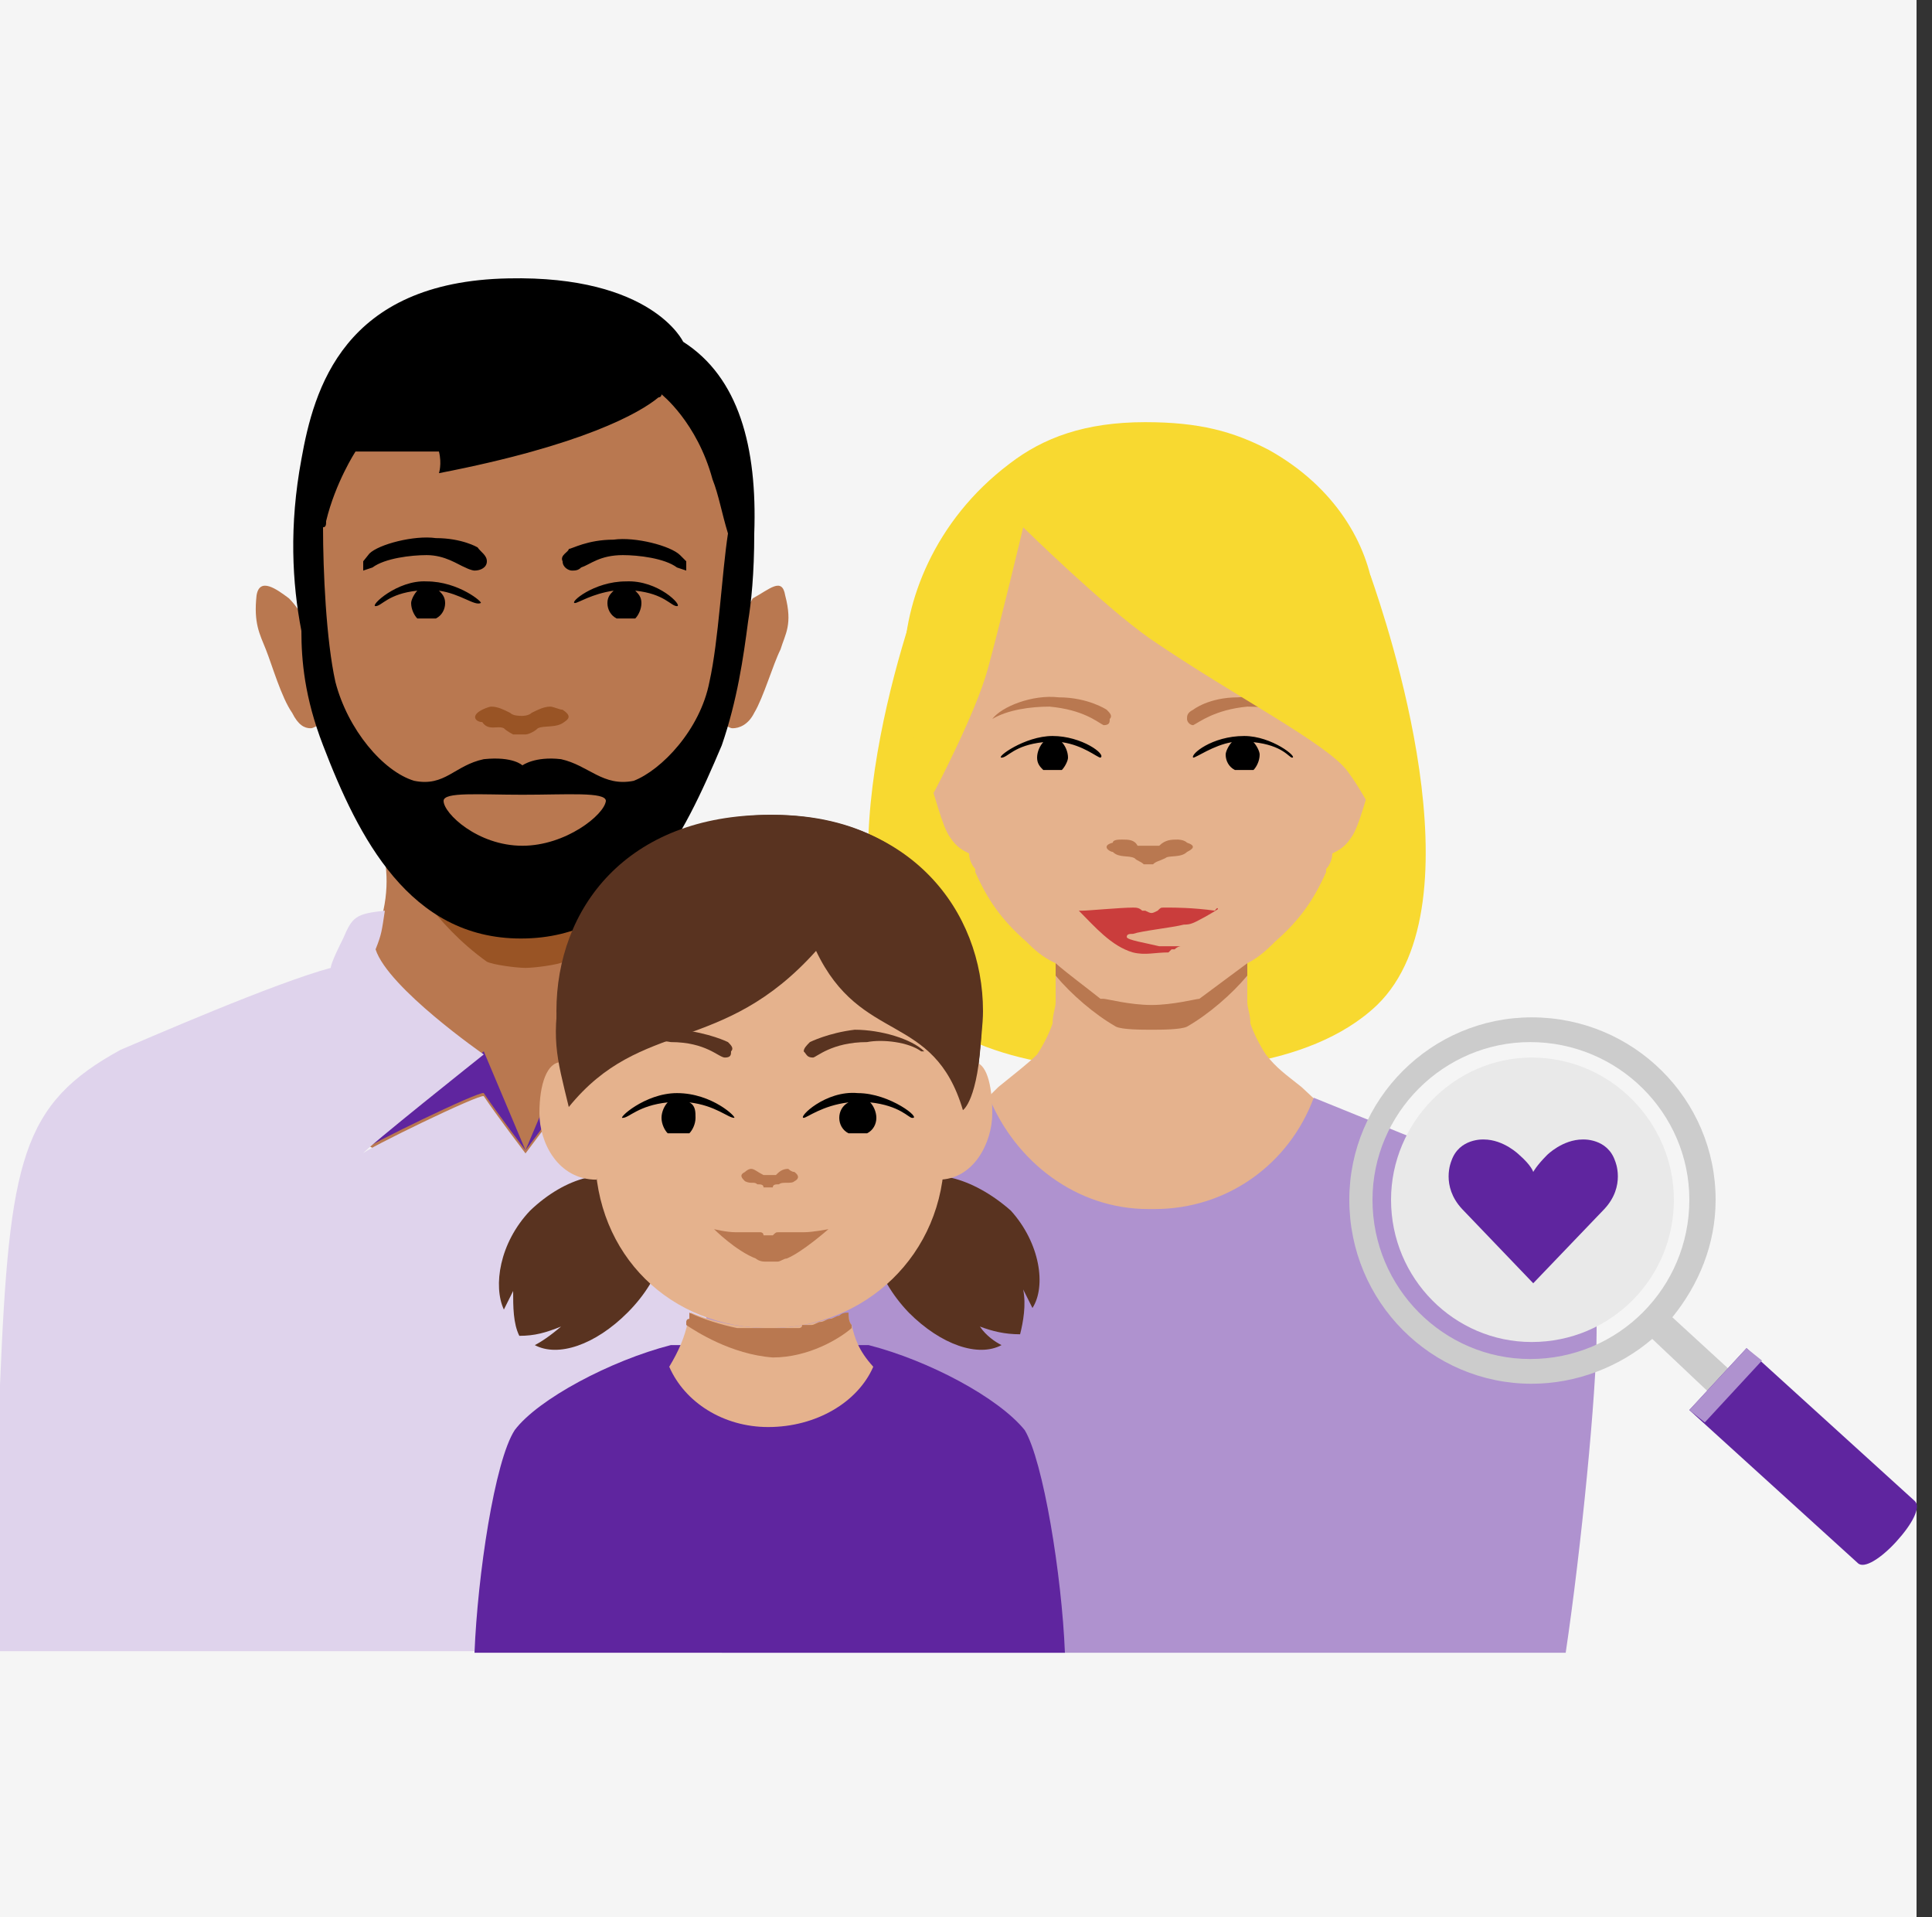 <?xml version="1.0" encoding="UTF-8"?>
<svg width="125px" height="124px" viewBox="0 0 125 124" version="1.1" xmlns="http://www.w3.org/2000/svg" xmlns:xlink="http://www.w3.org/1999/xlink">
    <rect x="0" y="0" width="125" height="124" fill="#333333" stroke="none"/>
    <title>Group 6</title>
    <g id="FINAL" stroke="none" stroke-width="1" fill="none" fill-rule="evenodd">
        <g id="MC-Member-Home-V2" transform="translate(-984, -990)">
            <g id="Group-6" transform="translate(984, 990)">
                <g id="Icons/_Blank" fill="#F5F5F5">
                    <rect id="Rectangle" x="0" y="0" width="124" height="124"></rect>
                </g>
                <g id="Mercy-Care-Developmental-Disabilities" transform="translate(0, 18)" fill-rule="nonzero">
                    <g id="Group">
                        <path d="M50.8,20.507 C50.6,19.307 49.8,20.107 48.7,20.707 C48.5,21.107 48.1,21.507 47.9,22.107 C48.1,19.607 48.3,16.807 48.1,15.307 C47.1,8.107 44.6,0.907 34.1,0.507 C33.7,0.507 33.7,0.507 33.7,0.507 C22.6,0.907 20.7,6.907 19.5,15.307 C19.3,16.707 19.5,19.807 19.9,22.307 C19.5,21.707 19.1,21.107 18.7,20.707 C17.9,20.107 16.8,19.307 16.6,20.507 C16.4,22.307 16.8,23.007 17.2,24.007 C17.6,25.007 18.2,27.107 18.9,28.107 C19.3,28.907 19.7,29.107 20.1,29.107 C20.3,29.107 20.5,28.907 20.7,28.907 C20.9,28.707 20.9,28.707 20.9,28.707 C21.3,30.107 21.9,31.607 22.1,32.207 C22.9,33.607 23.7,34.707 24.4,35.707 C25.4,38.407 25.8,42.707 20.5,47.807 C15.7,52.307 25.1,58.907 34,58.507 C42.8,58.907 52.1,52.307 47.2,47.807 C41.9,42.707 42.3,38.407 43.3,35.707 C44.1,34.707 44.7,33.607 45.6,32.207 C45.8,31.607 46.4,30.107 46.8,28.907 C47,28.907 47.2,29.107 47.4,29.107 C47.8,29.107 48.4,28.907 48.8,28.107 C49.4,27.107 50,25.007 50.5,24.007 C50.8,23.007 51.3,22.407 50.8,20.507 Z" id="Path" fill="#B97850"></path>
                        <path d="M34.2,41.907 C33.6,41.907 31.9,41.907 31.7,41.707 C28.2,39.407 26.3,38.207 25.1,36.807 C26.3,38.407 28,41.707 31.5,44.207 C31.9,44.407 33.4,44.607 34,44.607 C34.6,44.607 36.1,44.407 36.5,44.207 C39.6,41.907 41.2,39.107 42.5,37.407 C41.3,38.607 39.6,39.907 36.5,41.707 C36.2,41.907 34.6,41.907 34.2,41.907 Z" id="Path" fill="#995425"></path>
                        <path d="M36.4,27.907 C36.2,27.907 35.8,27.707 35.6,27.707 C35.2,27.707 34.8,27.907 34.4,28.107 C34.2,28.307 33.8,28.307 33.8,28.307 C33.6,28.307 33.2,28.307 33,28.107 C32.6,27.907 32.2,27.707 31.8,27.707 C31.6,27.707 31.2,27.907 31.2,27.907 C30.4,28.307 30.8,28.707 31.2,28.707 C31.6,29.307 32.2,28.907 32.6,29.107 C32.8,29.307 33.2,29.507 33.2,29.507 C33.4,29.507 33.8,29.507 34,29.507 C34.2,29.507 34.6,29.307 34.8,29.107 C35.2,28.907 36,29.107 36.5,28.707 C36.8,28.507 37,28.307 36.4,27.907 Z" id="Path" fill="#995425"></path>
                        <path d="M45.9,26.107 C45.3,29.207 42.8,31.807 41,32.507 C39,32.907 38.1,31.507 36.3,31.107 C34.6,30.907 33.8,31.507 33.8,31.507 C33.8,31.507 33.2,30.907 31.3,31.107 C29.4,31.507 28.8,32.907 26.8,32.507 C24.8,31.907 22.5,29.207 21.7,26.107 C21.1,23.407 20.9,18.907 20.9,16.107 C21.1,16.107 21.1,15.907 21.1,15.707 C21.7,13.207 23,11.207 23,11.207 C23,11.207 25.3,11.207 28.4,11.207 C28.6,12.007 28.4,12.607 28.4,12.607 C37.7,10.807 41.4,8.707 42.6,7.707 C42.6,7.707 42.8,7.707 42.8,7.507 C42.8,7.507 45.1,9.307 46.1,13.007 C46.5,14.007 46.7,15.207 47.1,16.507 C46.7,19.107 46.5,23.407 45.9,26.107 Z M33.8,36.707 C30.9,36.707 28.7,34.607 28.7,33.807 C28.7,33.207 31,33.407 33.8,33.407 C36.7,33.407 39.2,33.207 39.2,33.807 C39.1,34.707 36.6,36.707 33.8,36.707 Z M44.2,4.107 C44.2,4.107 42.2,-0.193 32.9,0.007 C22.2,0.207 20.3,7.207 19.5,11.707 C18.7,16.007 18.9,19.707 19.5,22.807 C19.5,24.707 19.7,27.107 20.9,30.207 C23.2,36.207 26.5,42.707 33.7,42.707 C41.1,42.707 44.2,36.107 46.7,30.207 C47.7,27.307 48.1,24.507 48.4,22.207 C48.6,21.007 48.8,19.107 48.8,16.507 C49,10.907 47.8,6.407 44.2,4.107 Z M36.4,18.307 C36.4,18.707 36.8,18.907 37,18.907 C37.2,18.907 37.4,18.907 37.6,18.707 C38.2,18.507 38.8,17.907 40.3,17.907 C41.3,17.907 43,18.107 43.8,18.707 C44.4,18.907 44.4,18.907 44.4,18.907 C44.4,18.307 44.4,18.307 44.4,18.307 C44,17.907 44,17.907 44,17.907 C43.4,17.307 41.1,16.707 39.7,16.907 C38,16.907 37,17.507 36.8,17.507 C36.8,17.707 36.2,17.907 36.4,18.307 Z M30.9,17.407 C30.9,17.407 29.9,16.807 28.2,16.807 C26.8,16.607 24.5,17.207 23.9,17.807 C23.5,18.307 23.5,18.307 23.5,18.307 C23.5,18.907 23.5,18.907 23.5,18.907 C24.1,18.707 24.1,18.707 24.1,18.707 C24.9,18.107 26.6,17.907 27.6,17.907 C28.8,17.907 29.6,18.507 30.1,18.707 C30.5,18.907 30.7,18.907 30.7,18.907 C31.1,18.907 31.5,18.707 31.5,18.307 C31.5,17.907 31.1,17.707 30.9,17.407 Z M24.3,21.207 C24.7,21.207 25.1,20.407 27,20.207 C26.8,20.407 26.6,20.807 26.6,21.007 C26.6,21.407 26.8,21.807 27,22.007 C28.2,22.007 28.2,22.007 28.2,22.007 C28.6,21.807 28.8,21.407 28.8,21.007 C28.8,20.607 28.6,20.407 28.4,20.207 C29.8,20.407 30.7,21.207 31.1,21.007 C31.3,21.007 29.7,19.607 27.6,19.607 C25.7,19.507 23.9,21.207 24.3,21.207 Z M43.8,21.207 C43.4,21.207 43,20.407 41.1,20.207 C41.3,20.407 41.5,20.607 41.5,21.007 C41.5,21.407 41.3,21.807 41.1,22.007 C39.9,22.007 39.9,22.007 39.9,22.007 C39.5,21.807 39.3,21.407 39.3,21.007 C39.3,20.607 39.5,20.407 39.7,20.207 C38.3,20.407 37.4,21.007 37.2,21.007 C36.8,21.007 38.4,19.607 40.5,19.607 C42.6,19.507 44.2,21.207 43.8,21.207 Z" id="Shape" fill="#000000"></path>
                        <path d="M23.5,56.407 C23.5,56.207 31.1,52.507 31.3,52.707 C32.1,53.907 34,56.407 34,56.407 C31.3,50.007 31.3,50.007 31.3,50.007 C31.3,50.007 23.5,56.207 23.5,56.407 Z" id="Path" fill="#5F259F"></path>
                        <path d="M34,56.407 L34,56.407 C34,56.407 35.9,53.907 36.7,52.707 C36.9,52.507 44.5,56.207 44.5,56.407 C44.5,56.207 36.9,50.007 36.7,50.007 C34,56.407 34,56.407 34,56.407 Z" id="Path" fill="#5F259F"></path>
                        <path d="M67.5,88.907 C67.5,79.607 67.5,71.707 67.5,71.707 C67.1,57.107 66.1,53.407 59.7,49.907 C58.3,49.107 51.7,46.407 47.6,45.207 C47.2,45.007 47,44.807 46.6,44.607 C46.4,44.207 46,43.207 45.8,42.707 C45.2,41.307 44.8,41.107 42.9,40.907 C43.1,42.107 43.1,42.107 43.5,43.407 C42.7,45.907 36.7,50.207 36.7,50.207 C36.9,50.207 44.5,56.407 44.5,56.607 C44.5,56.407 36.9,52.707 36.7,52.907 C35.9,54.107 34,56.607 34,56.607 C34,56.607 32.1,54.107 31.3,52.907 C31.1,52.707 23.5,56.407 23.5,56.607 C23.5,56.407 31.3,50.207 31.3,50.207 C31.3,50.207 25.1,45.907 24.3,43.407 C24.7,42.407 24.7,42.207 24.9,40.907 C23,41.107 22.8,41.307 22.2,42.707 C22,43.107 21.4,44.307 21.4,44.607 C17.7,45.607 9.7,49.107 7.8,49.907 C1.4,53.407 0.6,57.007 0,71.607 C0,78.207 0,84.707 0,88.807 L67.5,88.807 L67.5,88.907 Z" id="Path" fill="#DFD3EC"></path>
                    </g>
                    <g id="Group" transform="translate(45.7, 9.307)">
                        <path d="M43,10 C42,7.5 31.1,7.1 28.8,6.9 L28.6,6.9 C28.4,6.9 28.4,6.9 28.4,6.9 C25.9,7.1 15.2,7.5 14.2,10 C13,12.9 6.8,31.1 13.6,37.7 C18.1,42 26.4,42 28.6,41.8 C30.7,42 38.9,42 43.4,37.7 C50.2,31.1 44,12.9 43,10 Z" id="Path" fill="#F8D930"></path>
                        <path d="M36.8,33.6 C38.4,32.2 39.3,30.9 40.1,29.1 L40.1,28.9 C40.3,28.7 40.5,28.3 40.5,27.9 C40.9,27.7 41.3,27.5 41.7,26.9 C42.3,26.1 42.7,24 43.1,23.2 C43.5,22.2 43.9,21.6 43.7,19.9 C43.5,18.9 42.7,19.5 41.9,20.1 C41.9,20.3 41.9,20.3 41.9,20.3 C41.9,20.1 41.9,19.9 41.9,19.7 C41.9,18.1 41.9,16.6 41.9,15.4 C41.9,14.8 41.9,14.4 41.7,14 C40.7,6.6 39,1.3 29.2,0.9 C28.8,0.9 28.8,0.9 28.8,0.9 C28.4,0.9 28.4,0.9 28.4,0.9 C18.5,1.3 16.9,6.7 15.8,14 C15.6,14.4 15.6,14.8 15.6,15.4 C15.6,16.6 15.6,18.1 15.6,19.7 C15.6,19.9 15.6,20.1 15.8,20.3 C15.6,20.3 15.6,20.3 15.6,20.1 C14.8,19.5 14,18.9 14,19.9 C13.6,21.5 14,22.2 14.4,23.2 C14.8,24 15.2,26.1 15.8,26.9 C16.2,27.5 16.6,27.7 17,27.9 C17,28.3 17.2,28.7 17.4,28.9 L17.4,29.1 C18.2,30.9 19.1,32.2 20.7,33.6 C21.1,34 21.7,34.6 22.6,35 C22.6,37.5 22.6,37.5 22.6,37.5 C22.6,37.9 22.4,38.3 22.4,38.9 C22.2,39.5 21.8,40.3 21.4,40.9 C20.8,41.5 20,42.1 18.9,43 C17.9,44 17.2,44.6 16.2,45.9 C11.7,50.6 20.3,59.4 28.7,59 C37.1,59.4 46.2,50.2 41.5,45.9 C40.5,44.9 40.3,44.7 39.9,44.3 C38.5,43 38.5,43 38.5,43 C37.5,42.2 36.9,41.8 36.2,40.9 C35.8,40.3 35.4,39.5 35.2,38.9 C35.2,38.3 35,37.9 35,37.5 C35,35 35,35 35,35 C35.8,34.6 36.4,34 36.8,33.6 Z" id="Path" fill="#E5B28D"></path>
                        <path d="M19.1,21.7 C19.5,21.7 19.9,20.9 21.8,20.7 C21.6,20.9 21.4,21.3 21.4,21.7 C21.4,22.1 21.6,22.3 21.8,22.5 C23,22.5 23,22.5 23,22.5 C23.2,22.3 23.4,21.9 23.4,21.7 C23.4,21.3 23.2,20.9 23,20.7 C24.4,20.9 25.3,21.7 25.5,21.7 C25.9,21.5 24.3,20.3 22.4,20.3 C20.6,20.3 18.7,21.7 19.1,21.7 Z M37.9,21.7 C37.7,21.7 37.3,20.9 35.4,20.7 C35.6,20.9 35.8,21.3 35.8,21.5 C35.8,21.9 35.6,22.3 35.4,22.5 C34.2,22.5 34.2,22.5 34.2,22.5 C33.8,22.3 33.6,21.9 33.6,21.5 C33.6,21.3 33.8,20.9 34,20.7 C32.8,20.9 31.7,21.7 31.5,21.7 C31.3,21.5 32.7,20.3 34.8,20.3 C36.6,20.3 38.3,21.7 37.9,21.7 Z" id="Shape" fill="#000000"></path>
                        <path d="M32.9,31.6 C31.5,31.4 30.2,31.4 30,31.4 C29.8,31.4 29.8,31.4 29.6,31.4 C29.4,31.4 29.4,31.4 29.2,31.6 C28.8,31.8 28.8,31.8 28.4,31.6 C28.4,31.6 28.4,31.6 28.2,31.6 C28,31.4 27.8,31.4 27.6,31.4 C26.8,31.4 24.7,31.6 24.3,31.6 C24.1,31.6 23.9,31.6 24.1,31.6 C25.1,32.6 26.2,33.9 27.6,34.3 C28.4,34.5 29,34.3 29.9,34.3 L30.1,34.1 L30.3,34.1 C30.5,33.9 30.7,33.9 30.7,33.9 C30.7,33.9 30.3,33.9 29.3,33.9 C28.5,33.7 27.2,33.5 27.2,33.3 C27.2,33.1 27.4,33.1 27.6,33.1 C28.2,32.9 30.1,32.7 30.9,32.5 C31.1,32.5 31.3,32.5 31.7,32.3 C32.5,31.9 33.1,31.5 33.1,31.5 C33.1,31.5 33.1,31.3 32.9,31.6 Z" id="Path" fill="#CA3D3C"></path>
                        <path d="M35,35 C34.2,35.6 33.1,36.4 31.9,37.3 C31.7,37.3 30.2,37.7 28.8,37.7 C27.4,37.7 25.9,37.3 25.7,37.3 C25.7,37.3 25.7,37.3 25.5,37.3 C24.5,36.5 23.4,35.7 22.6,35 C22.6,35.8 22.6,35.8 22.6,35.8 C23.6,37 25.1,38.3 26.5,39.1 C26.9,39.3 28.2,39.3 28.8,39.3 C29.4,39.3 30.7,39.3 31.1,39.1 C32.5,38.3 34,37 35,35.8 L35,35 L35,35 Z M31.5,18.6 C31.1,18.8 31.1,19 31.1,19.2 C31.1,19.4 31.3,19.6 31.5,19.6 C31.9,19.4 32.9,18.6 35,18.4 C36.2,18.4 37.7,18.6 38.7,19.2 C38.1,18.4 36,17.6 34.4,17.8 C32.5,17.8 31.5,18.6 31.5,18.6 Z M25.9,18.6 C25.9,18.6 24.7,17.8 22.8,17.8 C21.1,17.6 19.1,18.4 18.5,19.2 C19.5,18.6 21,18.4 22.2,18.4 C24.4,18.6 25.3,19.4 25.7,19.6 C26.1,19.6 26.1,19.4 26.1,19.2 C26.3,19 26.1,18.8 25.9,18.6 Z M31.1,27.8 C30.7,28.2 29.9,28 29.7,28.2 C29.3,28.4 29.1,28.4 28.9,28.6 C28.7,28.6 28.5,28.6 28.3,28.6 C28.1,28.4 27.9,28.4 27.7,28.2 C27.3,28 26.7,28.2 26.3,27.8 C26.1,27.8 25.5,27.4 26.3,27.2 C26.3,27 26.7,27 26.9,27 C27.3,27 27.7,27 27.9,27.4 C28.1,27.4 28.5,27.4 28.7,27.4 C28.7,27.4 29.1,27.4 29.3,27.4 C29.7,27 30.1,27 30.5,27 C30.5,27 30.9,27 31.1,27.2 C31.7,27.4 31.5,27.6 31.1,27.8 Z" id="Shape" fill="#B97850"></path>
                        <path d="M43.2,11.2 C42.8,7.9 40.7,4.2 36.4,1.8 C34.1,0.6 31.9,-3.55271368e-15 28.4,-3.55271368e-15 C24.5,-3.55271368e-15 21.8,1 19.6,2.7 C14.7,6.4 12.8,11.7 12.8,15.6 C13,21.1 14.7,24 14.7,24 C14.7,24 17.4,18.9 18.2,16 C19,13.1 20.5,6.8 20.5,6.8 C20.5,6.8 25.7,11.9 28.7,14 C34.1,17.7 40.2,20.8 41.5,22.6 C42.7,24.2 44.2,27.3 44.2,27.3 C44.6,23.8 44,15.9 43.2,11.2 Z" id="Path" fill="#F8D930"></path>
                        <path d="M55.6,79.6 C56.6,72.9 57.6,62.7 57.6,58.9 C57.6,54.8 57.6,54.8 57.6,54.8 C57.6,52.5 56.2,50.5 54.1,49.7 C39.3,43.7 39.3,43.7 39.3,43.7 C37.7,48 33.7,50.9 29,50.9 L28.6,50.9 C23.9,50.9 20,47.8 18.3,43.7 C3.5,49.7 3.5,49.7 3.5,49.7 C1.4,50.5 0,52.6 0,54.8 C0,58.9 0,58.9 0,58.9 C0,62.7 0.4,73 1,79.6 L55.6,79.6 Z" id="Path" fill="#AF92CF"></path>
                    </g>
                    <g id="Group" transform="translate(30.7, 34.707)">
                        <path d="M38.2,54.2 C38,49.2 36.8,41.8 35.6,39.8 C33.9,37.7 29.4,35.3 25.5,34.3 L12.7,34.3 C8.8,35.3 4.1,37.8 2.6,39.8 C1.3,41.8 0.2,49.2 7.10542736e-15,54.2 L38.2,54.2 Z" id="Path" fill="#5F259F"></path>
                        <path d="M24.4,33 L24.4,33 C24.2,32.8 24.2,32.4 24.2,32.2 C22.5,32.8 20.9,33.2 19.1,33.2 C17.3,33.2 15.4,32.8 14,32.2 C14,32.4 14,32.4 14,32.6 C13.8,32.6 13.8,32.8 13.8,32.8 C13.6,33.8 13.2,34.7 12.6,35.7 C13.6,38 16.1,39.6 19,39.6 C22.1,39.6 24.8,38 25.8,35.7 C24.8,34.6 24.6,33.8 24.4,33 Z" id="Path" fill="#E5B28D"></path>
                        <path d="M5.9,21.7 C5.9,17.6 5.3,14.3 5.3,12.7 C5.3,6.1 9.8,-7.10542736e-15 19.1,-7.10542736e-15 C28.2,-7.10542736e-15 32.9,6.2 32.9,12.7 C32.9,14.3 32.3,17.6 32.3,21.7 L5.9,21.7 Z" id="Path" fill="#593320"></path>
                        <path d="M34.7,25.6 C32.2,23.4 29.3,22.7 27.9,24 C27.7,24.4 27.5,24.6 27.5,25 C27.1,25.2 26.7,25.4 26.5,25.6 C25.1,27 25.9,29.9 28.1,32.2 C30.2,34.3 32.6,35.1 34.1,34.3 C33.7,34.1 33.1,33.7 32.7,33.1 C33.5,33.4 34.3,33.6 35.3,33.6 C35.5,32.8 35.7,31.7 35.5,30.7 C35.7,31.1 35.9,31.5 36.1,31.9 C37,30.5 36.6,27.7 34.7,25.6 Z" id="Path" fill="#593320"></path>
                        <path d="M3.6,25.6 C5.9,23.4 8.7,22.7 10.2,24 C10.4,24.4 10.6,24.6 10.6,25 C11,25.2 11.4,25.4 11.6,25.6 C13,27 12.2,29.9 9.9,32.2 C7.8,34.3 5.4,35.1 3.9,34.3 C4.3,34.1 4.9,33.7 5.6,33.1 C4.6,33.5 3.9,33.7 2.9,33.7 C2.5,32.9 2.5,31.8 2.5,30.8 C2.3,31.2 2.1,31.6 1.9,32 C1.2,30.5 1.6,27.7 3.6,25.6 Z" id="Path" fill="#593320"></path>
                        <path d="M19.1,33.2 C12.7,33.2 7.8,28.5 7.8,21.9 C7.8,18.4 7.4,15.5 7.4,14.1 C7.4,8.8 11.3,3.2 19.1,3.2 C26.9,3.2 30.8,8.7 30.8,14.1 C30.8,15.5 30.4,18.4 30.4,21.9 C30.4,28.5 25.2,33.2 19.1,33.2 Z" id="Path" fill="#E5B28D"></path>
                        <path d="M33.5,19.3 C33.5,21.2 32.3,23.6 30,23.6 C30,23.6 30,22.2 30,19.5 C30,17 30.6,16 32.3,16 C33.1,16 33.5,17.4 33.5,19.3 Z" id="Path" fill="#E5B28D"></path>
                        <path d="M4.2,19.3 C4.2,21.2 5.4,23.6 7.9,23.6 C7.9,23.6 7.9,22.2 7.9,19.5 C7.9,17 7.3,16 5.6,16 C4.7,16 4.2,17.4 4.2,19.3 Z" id="Path" fill="#E5B28D"></path>
                        <path d="M20.7,23.1 C20.5,23.1 20.3,22.9 20.3,22.9 C19.9,22.9 19.7,23.1 19.5,23.3 C19.3,23.3 19.1,23.3 19.1,23.3 C18.9,23.3 18.7,23.3 18.7,23.3 C18.3,23.1 18.1,22.9 17.9,22.9 C17.7,22.9 17.5,23.1 17.5,23.1 C17.1,23.3 17.3,23.5 17.5,23.7 C17.9,23.9 18.1,23.7 18.3,23.9 C18.5,23.9 18.7,23.9 18.7,24.1 C18.9,24.1 19.1,24.1 19.3,24.1 C19.3,23.9 19.5,23.9 19.7,23.9 C19.9,23.7 20.5,23.9 20.7,23.7 C20.9,23.6 21.1,23.4 20.7,23.1 Z" id="Path" fill="#B97850"></path>
                        <path d="M24.8,18 C22.7,17.8 20.9,19.6 21.3,19.6 C21.5,19.6 22.5,18.8 24.2,18.6 C23.8,18.8 23.6,19.2 23.6,19.6 C23.6,20 23.8,20.4 24.2,20.6 C25.4,20.6 25.4,20.6 25.4,20.6 C25.8,20.4 26,20 26,19.6 C26,19.2 25.8,18.8 25.6,18.6 C27.5,18.8 28.1,19.6 28.3,19.6 C29,19.7 26.9,18 24.8,18 Z" id="Path" fill="#000000"></path>
                        <path d="M13.1,18 C15.4,18 17,19.6 16.8,19.6 C16.4,19.6 15.6,18.8 13.9,18.6 C14.3,18.8 14.3,19.2 14.3,19.6 C14.3,20 14.1,20.4 13.9,20.6 C12.5,20.6 12.5,20.6 12.5,20.6 C12.3,20.4 12.1,20 12.1,19.6 C12.1,19.2 12.3,18.8 12.5,18.6 C10.6,18.8 10,19.6 9.6,19.6 C9.2,19.7 11,18 13.1,18 Z" id="Path" fill="#000000"></path>
                        <path d="M21.3,27 C20.9,27 20.1,27 19.9,27 C19.9,27 19.9,27 19.7,27 C19.5,27 19.5,27 19.3,27.2 L19.1,27.2 C19.1,27.2 18.9,27.2 18.7,27.2 C18.7,27 18.5,27 18.5,27 C18.3,27 18.3,27 18.1,27 C17.9,27 17.1,27 16.9,27 C16.3,27 15.5,26.8 15.5,26.8 C15.5,26.8 16.9,28.2 18.2,28.7 C18.2,28.7 18.4,28.9 18.8,28.9 C18.8,28.9 19,28.9 19.2,28.9 C19.4,28.9 19.4,28.9 19.6,28.9 C19.8,28.9 20,28.7 20.2,28.7 C21.2,28.3 22.9,26.8 22.9,26.8 C22.9,26.8 21.9,27 21.3,27 Z" id="Path" fill="#B97850"></path>
                        <path d="M19.3,0 C10,0 6.3,6.8 5.7,10.5 C4.9,14.4 5.3,15.6 6.1,18.9 C10.8,13.1 16,15.6 22.1,8.8 C25,14.9 29.7,12.7 31.6,19.1 C31.6,19.1 32.6,18.5 32.8,14 C33.1,9.4 30.4,0 19.3,0 Z" id="Path" fill="#593320"></path>
                        <path d="M16.4,14.7 C16.4,14.7 15.2,14.1 13.3,13.9 C11.9,13.9 9.6,14.5 9,15.3 C10,14.7 11.7,14.5 12.7,14.7 C15,14.7 15.8,15.7 16.2,15.7 C16.6,15.7 16.6,15.5 16.6,15.3 C16.8,15.1 16.6,14.9 16.4,14.7 Z" id="Path" fill="#593320"></path>
                        <path d="M21.7,14.7 C21.7,14.7 22.9,14.1 24.6,13.9 C26.3,13.9 28.3,14.5 29.1,15.3 C28.9,15.3 28.9,15.3 28.9,15.3 C28.1,14.7 26.4,14.5 25.4,14.7 C23.1,14.7 22.1,15.7 21.9,15.7 C21.5,15.7 21.5,15.5 21.3,15.3 C21.3,15.1 21.5,14.9 21.7,14.7 Z" id="Path" fill="#593320"></path>
                        <path d="M17.8,33.2 C17.8,33.2 17.8,33.2 17.6,33.2 C17.4,33.2 17.2,33.2 17,33.2 C16,33 14.7,32.6 13.9,32.2 C13.9,32.4 13.9,32.4 13.9,32.6 C13.7,32.6 13.7,32.8 13.7,32.8 C13.7,33 13.7,33 13.7,33 C14.3,33.4 16.6,34.9 19.3,35.1 C21.6,35.1 23.6,33.9 24.4,33.2 L24.4,33 C24.2,32.8 24.2,32.4 24.2,32.2 C24,32.2 23.8,32.2 23.6,32.4 C23.4,32.4 23.2,32.6 23,32.6 C22.8,32.6 22.6,32.8 22.4,32.8 C22.2,32.8 22,33 21.8,33 C21.8,33 21.8,33 21.6,33 C21.6,33 21.4,33 21.2,33 C21.2,33.2 21,33.2 21,33.2 C20.8,33.2 20.6,33.2 20.6,33.2 C20.4,33.2 20.2,33.2 20.2,33.2 C20,33.2 20,33.2 19.8,33.2 C19.6,33.2 19.4,33.2 19.2,33.2 C19,33.2 18.8,33.2 18.4,33.2 C18.2,33.2 18,33.2 17.8,33.2 Z" id="Path" fill="#B97850"></path>
                    </g>
                    <g id="Group" transform="translate(87.3, 47.807)">
                        <path d="M21,11.8 C21,16.9 16.9,21 11.8,21 C6.8,21 2.7,16.9 2.7,11.8 C2.7,6.8 6.8,2.6 11.8,2.6 C16.9,2.6 21,6.8 21,11.8 Z" id="Path" fill="#E9E9E9"></path>
                        <path d="M1.5,11.8 C1.5,6.2 6.1,1.6 11.7,1.6 C17.4,1.6 22,6.2 22,11.8 C22,17.5 17.4,22.1 11.7,22.1 C6.1,22.1 1.5,17.5 1.5,11.8 Z M24.5,22.7 C20.9,19.4 20.9,19.4 20.9,19.4 C22.6,17.3 23.7,14.7 23.7,11.8 C23.7,5.3 18.4,-1.42108547e-14 11.8,-1.42108547e-14 C5.3,-1.42108547e-14 0,5.3 0,11.8 C0,18.4 5.3,23.7 11.8,23.7 C14.7,23.7 17.5,22.6 19.6,20.8 C23.2,24.2 23.2,24.2 23.2,24.2 L24.5,22.7 Z" id="Shape" fill="#CCCCCC"></path>
                        <path d="M36.6,31.3 C25.7,21.4 25.7,21.4 25.7,21.4 C22,25.4 22,25.4 22,25.4 C32.9,35.3 32.9,35.3 32.9,35.3 C33.3,35.7 34.4,35 35.4,33.9 C36.4,32.8 37,31.7 36.6,31.3 Z" id="Path" fill="#5F259F"></path>
                        <polygon id="Path" fill="#AF92CF" points="26.7 22.2 25.7 21.4 22 25.4 23 26.2"></polygon>
                    </g>
                    <path d="M99.2,57.807 C99.2,57.807 99.4,57.407 100.1,56.707 C100.1,56.707 101.1,55.707 102.4,55.707 C102.4,55.707 104,55.607 104.5,57.107 C104.5,57.107 105.2,58.707 103.8,60.207 L99.2,65.007 L99.2,65.007 L94.6,60.207 C93.2,58.707 93.9,57.107 93.9,57.107 C94.4,55.607 96,55.707 96,55.707 C97.3,55.707 98.3,56.707 98.3,56.707 C99.1,57.407 99.2,57.807 99.2,57.807 L99.2,57.807 Z" id="Path" fill="#5F259F"></path>
                </g>
            </g>
        </g>
    </g>
</svg>